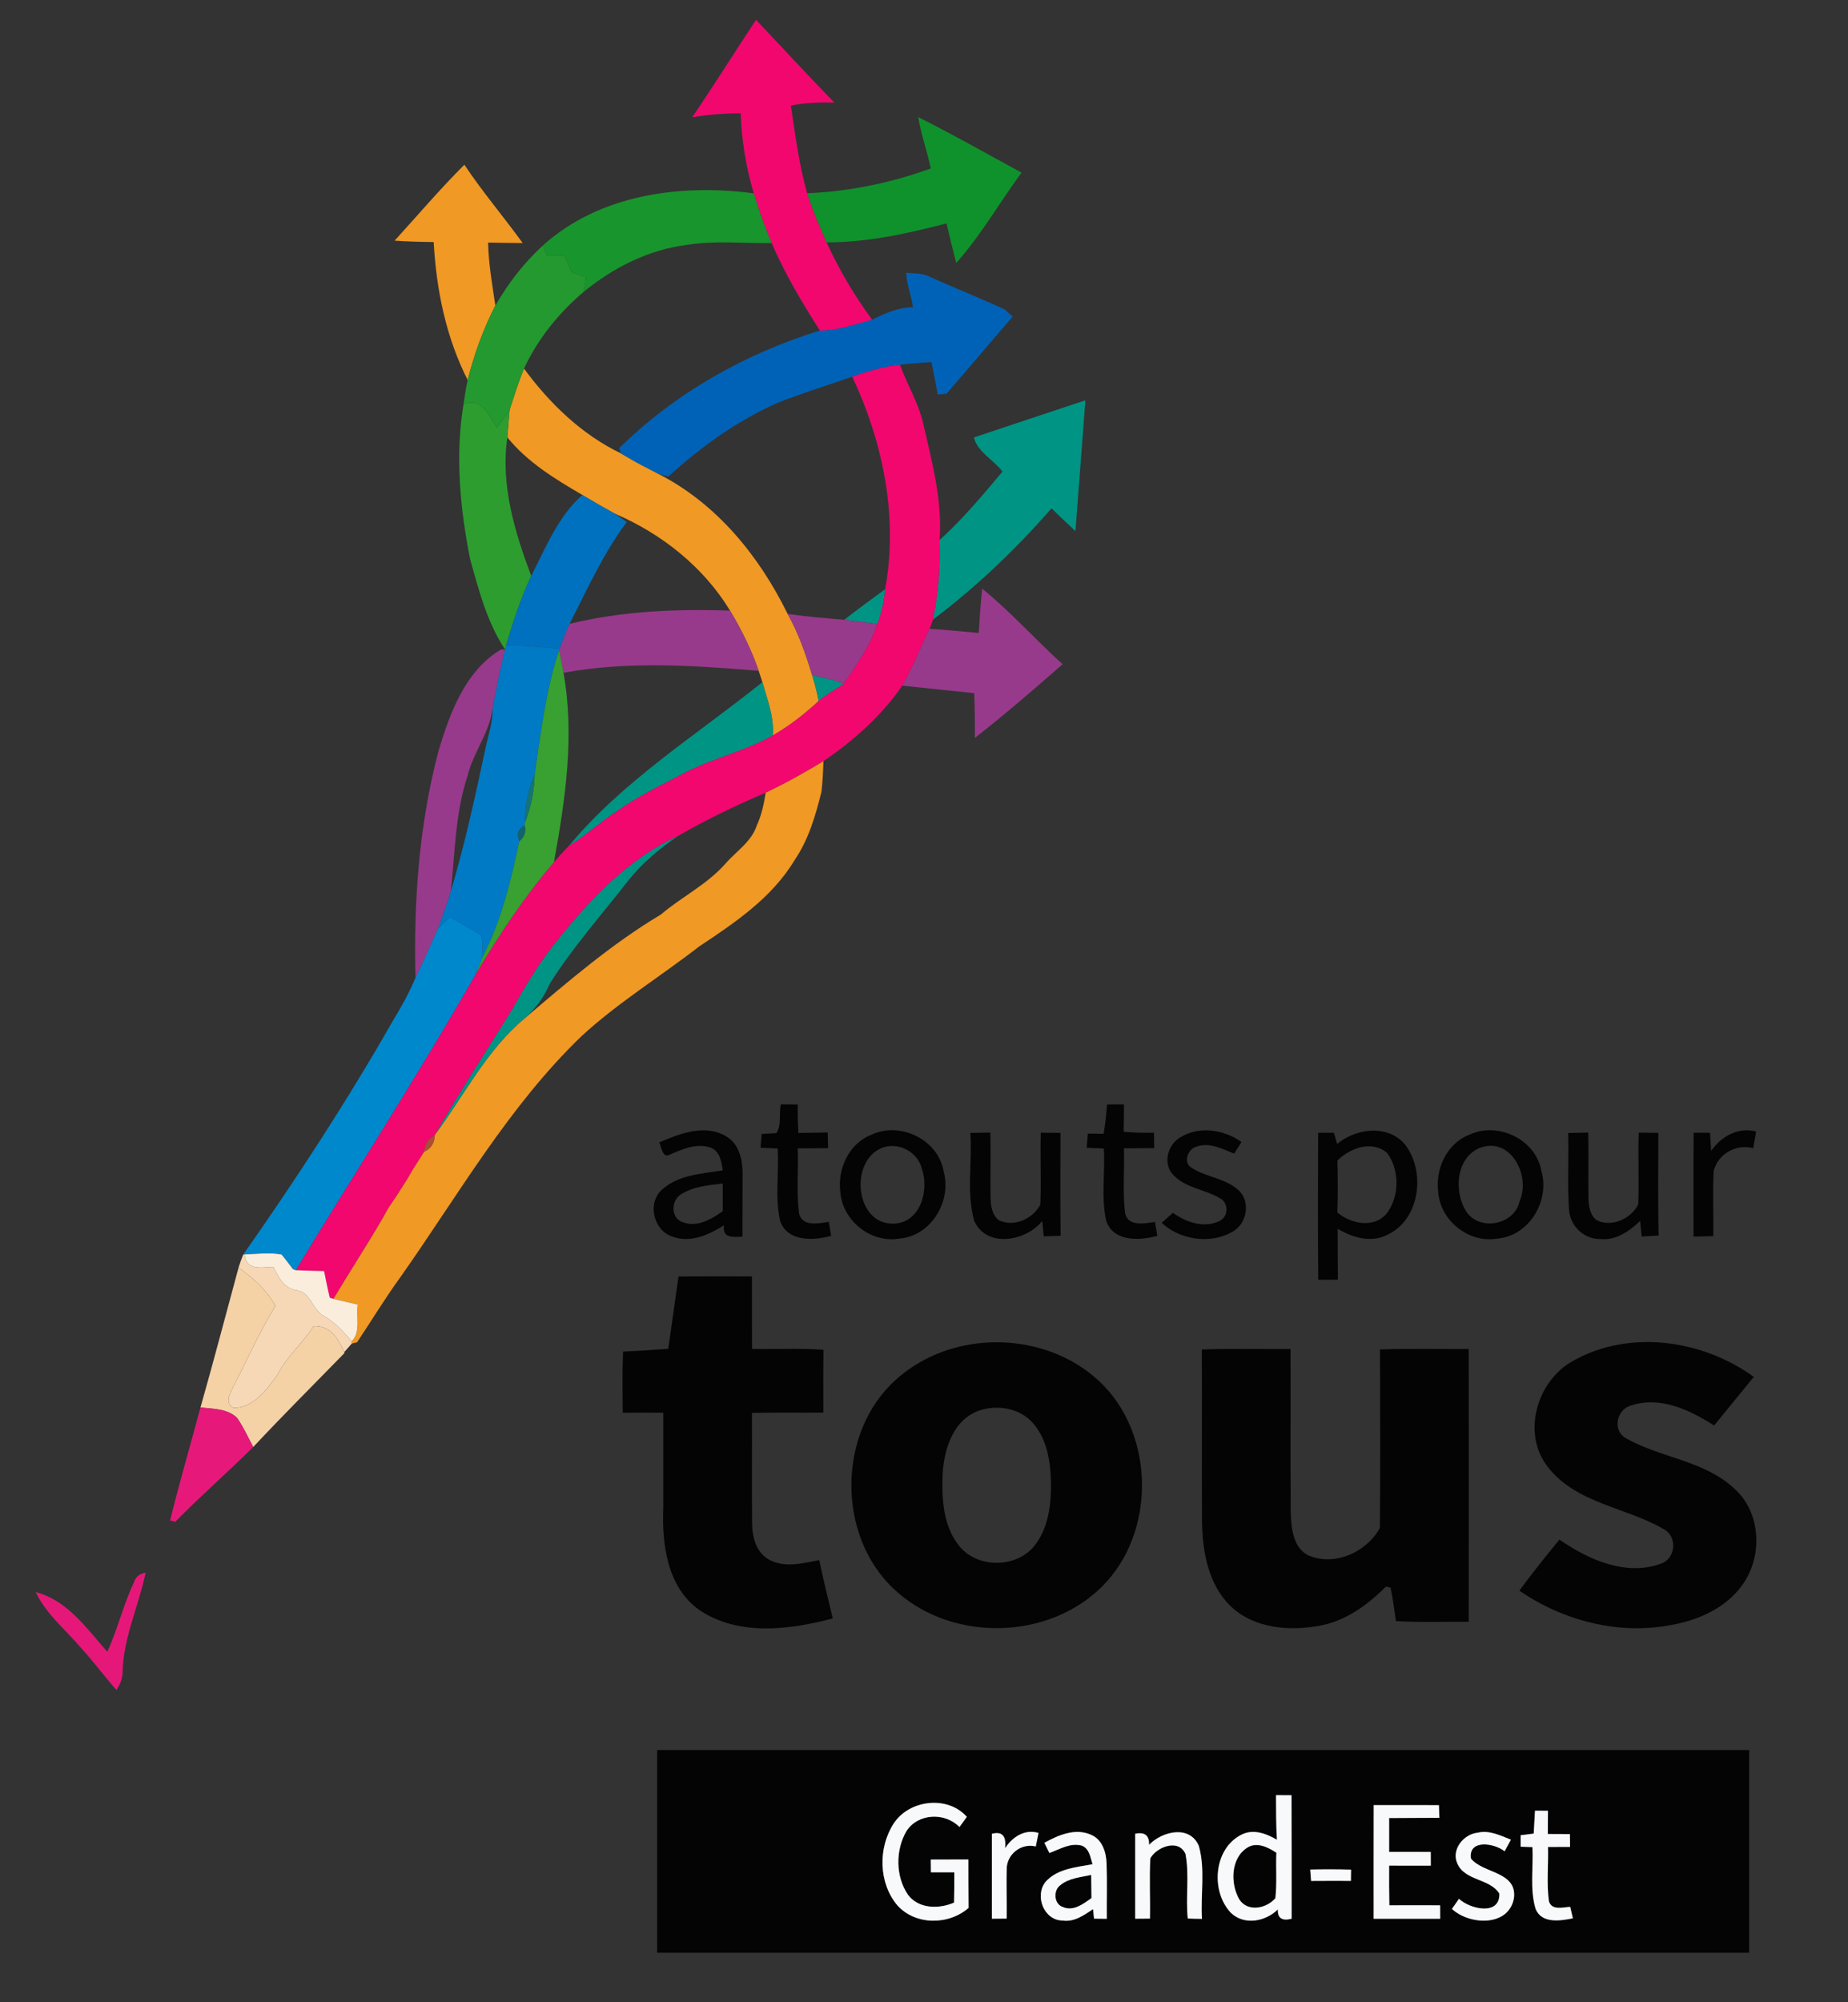 <?xml version="1.0" encoding="UTF-8" ?>
<!DOCTYPE svg PUBLIC "-//W3C//DTD SVG 1.1//EN" "http://www.w3.org/Graphics/SVG/1.1/DTD/svg11.dtd">
<svg width="374pt" height="405pt" viewBox="0 0 374 405" version="1.1" xmlns="http://www.w3.org/2000/svg">
<rect x="0" y="0" width="374" height="405" fill="#333333" stroke="none"/>
<g id="#f2076fff">
<path fill="#f2076f" opacity="1.00" d=" M 140.10 23.70 C 144.52 17.22 148.68 10.56 153.00 4.01 C 158.30 9.59 163.50 15.26 168.87 20.77 C 165.92 20.66 162.96 20.81 160.05 21.33 C 160.96 27.28 161.70 33.29 163.35 39.09 C 164.45 42.48 165.84 45.77 167.29 49.03 C 169.80 54.55 172.92 59.80 176.51 64.69 C 173.02 65.59 169.58 66.91 165.93 66.86 C 162.31 61.18 158.83 55.37 156.17 49.16 C 154.79 45.88 153.56 42.53 152.55 39.11 C 150.99 33.86 150.08 28.41 149.91 22.93 C 146.62 22.91 143.35 23.20 140.10 23.70 Z" />
<path fill="#f2076f" opacity="1.00" d=" M 172.47 76.19 C 175.60 75.07 178.80 74.11 182.13 73.77 C 183.61 77.89 186.00 81.68 186.92 86.00 C 188.66 93.62 190.75 101.35 190.15 109.24 C 190.34 114.64 189.95 120.06 188.80 125.35 C 188.62 125.98 188.39 126.60 188.12 127.20 C 186.30 131.03 184.70 134.99 182.61 138.69 C 178.39 144.81 172.76 149.81 166.65 153.97 C 162.85 156.28 158.97 158.45 154.96 160.35 C 148.86 162.96 142.87 165.83 137.12 169.16 C 127.29 173.67 119.69 181.68 113.00 189.97 C 109.46 194.29 106.54 199.07 103.82 203.94 C 98.59 212.41 93.10 220.73 88.15 229.37 L 87.96 229.67 C 86.64 230.38 85.93 231.48 85.85 232.97 L 85.63 233.31 C 85.57 233.40 85.47 233.57 85.41 233.65 C 84.97 234.34 84.10 235.71 83.66 236.40 C 83.56 236.57 83.35 236.92 83.25 237.10 L 82.77 237.92 C 82.67 238.10 82.46 238.45 82.35 238.62 C 81.91 239.33 81.01 240.74 80.56 241.44 C 80.49 241.55 80.35 241.76 80.28 241.87 C 79.89 242.44 79.12 243.58 78.74 244.15 C 78.66 244.29 78.49 244.56 78.41 244.70 L 78.07 245.30 C 77.97 245.49 77.75 245.88 77.65 246.07 C 74.40 251.70 70.82 257.14 67.49 262.73 C 67.30 262.67 66.93 262.56 66.74 262.50 C 66.31 260.71 65.96 258.91 65.59 257.11 C 63.68 257.06 61.76 257.03 59.84 256.93 C 71.96 237.01 84.62 217.42 96.19 197.19 C 100.94 189.22 106.06 181.45 112.11 174.40 C 113.09 173.25 114.11 172.15 115.16 171.07 C 118.59 168.95 121.56 166.20 124.94 164.00 C 129.17 161.02 133.85 158.79 138.42 156.39 C 144.19 153.34 150.69 152.00 156.38 148.76 C 159.76 146.81 162.85 144.42 165.69 141.76 C 167.22 140.44 169.00 139.48 170.68 138.38 C 173.32 134.55 176.10 130.69 177.54 126.21 C 178.39 123.95 178.92 121.59 179.13 119.19 C 181.83 104.63 178.72 89.45 172.47 76.19 Z" />
</g>
<g id="#0f922cff">
<path fill="#0f922c" opacity="1.00" d=" M 185.82 23.69 C 192.90 27.22 199.78 31.15 206.74 34.92 C 202.29 40.96 198.52 47.62 193.52 53.19 C 192.85 50.53 192.17 47.87 191.56 45.19 C 183.63 47.25 175.52 49.04 167.29 49.03 C 165.84 45.77 164.45 42.48 163.35 39.09 C 171.87 38.74 180.37 36.99 188.38 34.07 C 187.63 30.58 186.43 27.21 185.82 23.69 Z" />
</g>
<g id="#f09924ff">
<path fill="#f09924" opacity="1.00" d=" M 79.86 48.68 C 84.54 43.55 89.06 38.22 93.98 33.32 C 97.63 38.80 101.92 43.83 105.78 49.16 C 103.45 49.16 101.11 49.10 98.78 49.07 C 98.88 53.36 99.62 57.59 100.25 61.82 C 97.79 66.60 95.97 71.68 94.65 76.88 C 90.25 68.22 88.30 58.60 87.77 48.96 C 85.13 48.93 82.49 48.88 79.86 48.68 Z" />
<path fill="#f09924" opacity="1.00" d=" M 103.13 82.93 C 104.03 80.12 104.91 77.29 106.05 74.56 C 111.24 81.62 117.71 87.88 125.66 91.71 C 126.34 92.11 127.68 92.89 128.35 93.28 C 128.47 93.34 128.69 93.47 128.80 93.53 C 129.97 94.14 131.14 94.75 132.32 95.37 C 132.43 95.43 132.66 95.55 132.77 95.61 L 133.25 95.86 C 145.04 101.88 153.65 112.46 159.40 124.18 C 161.59 128.04 163.05 132.24 164.33 136.47 C 164.89 138.20 165.32 139.97 165.69 141.76 C 162.85 144.42 159.76 146.81 156.38 148.76 C 156.69 145.03 155.27 141.51 154.29 137.99 C 154.05 137.22 153.80 136.45 153.54 135.69 C 152.08 131.43 150.05 127.38 147.75 123.52 C 142.37 114.67 133.89 107.95 124.43 103.90 L 123.83 103.57 C 123.68 103.48 123.39 103.32 123.24 103.24 C 121.73 102.40 120.23 101.55 118.76 100.66 C 118.65 100.60 118.43 100.46 118.32 100.40 L 117.86 100.12 C 112.34 96.90 106.75 93.51 102.68 88.47 C 102.84 86.62 102.95 84.78 103.13 82.93 Z" />
<path fill="#f09924" opacity="1.00" d=" M 154.96 160.35 C 158.97 158.45 162.85 156.28 166.65 153.97 C 166.58 156.03 166.49 158.09 166.25 160.14 C 165.06 164.96 163.65 169.83 160.80 174.00 C 156.23 181.62 148.70 186.67 141.46 191.48 C 133.57 197.60 124.99 202.85 117.62 209.66 C 102.97 223.78 92.82 241.61 81.19 258.12 C 78.03 262.46 75.24 267.06 72.26 271.53 C 72.00 271.59 71.46 271.72 71.19 271.78 L 71.18 271.33 C 73.06 269.46 72.03 266.30 72.41 263.88 C 70.77 263.51 69.12 263.14 67.49 262.73 C 70.82 257.14 74.40 251.70 77.65 246.07 C 77.75 245.88 77.97 245.49 78.07 245.30 L 78.41 244.70 C 78.49 244.56 78.66 244.29 78.74 244.15 C 79.12 243.58 79.89 242.44 80.28 241.87 C 80.35 241.76 80.49 241.55 80.56 241.44 C 81.01 240.74 81.91 239.33 82.35 238.62 C 82.46 238.45 82.67 238.10 82.77 237.92 L 83.25 237.10 C 83.35 236.92 83.56 236.57 83.66 236.40 C 84.10 235.71 84.97 234.34 85.41 233.65 C 85.47 233.57 85.57 233.40 85.63 233.31 L 85.85 232.97 C 87.24 232.32 87.95 231.22 87.96 229.67 L 88.15 229.37 C 93.99 221.46 98.51 212.35 106.19 205.98 C 115.00 198.51 123.80 190.93 133.75 184.99 C 138.00 181.38 143.15 178.89 146.85 174.66 C 149.03 172.17 152.07 170.28 153.15 167.00 C 154.12 164.90 154.60 162.62 154.96 160.35 Z" />
</g>
<g id="#19952dff">
<path fill="#19952d" opacity="1.00" d=" M 109.89 49.64 C 121.37 39.31 137.74 37.15 152.55 39.11 C 153.56 42.53 154.79 45.88 156.17 49.16 C 150.44 49.26 144.67 48.61 138.98 49.54 C 131.26 50.50 124.08 54.15 118.12 59.04 C 118.28 58.05 118.45 57.07 118.62 56.09 C 117.67 55.76 116.72 55.43 115.77 55.10 C 115.24 53.95 114.70 52.80 114.17 51.66 C 113.01 51.66 111.86 51.65 110.70 51.65 C 110.43 50.98 110.16 50.31 109.89 49.64 Z" />
</g>
<g id="#23992fff">
<path fill="#23992f" opacity="1.00" d=" M 100.25 61.82 C 102.83 57.31 106.04 53.15 109.89 49.64 C 110.16 50.31 110.43 50.98 110.70 51.65 C 111.86 51.65 113.01 51.66 114.17 51.66 C 114.70 52.80 115.24 53.95 115.77 55.10 C 116.72 55.43 117.67 55.76 118.62 56.09 C 118.45 57.07 118.28 58.05 118.12 59.04 C 113.09 63.30 108.83 68.56 106.05 74.56 C 104.91 77.29 104.03 80.12 103.13 82.93 C 102.30 84.14 101.43 85.31 100.56 86.49 C 99.04 84.11 97.33 80.17 93.80 81.83 C 94.06 80.18 94.26 78.51 94.65 76.88 C 95.97 71.68 97.79 66.60 100.25 61.82 Z" />
</g>
<g id="#0062b7ff">
<path fill="#0062b7" opacity="1.00" d=" M 183.39 55.19 C 184.96 55.33 186.63 55.21 188.07 55.95 C 193.15 58.25 198.35 60.27 203.39 62.63 C 203.78 62.99 204.55 63.70 204.94 64.06 C 200.43 69.22 196.05 74.51 191.53 79.65 C 191.09 79.69 190.23 79.78 189.79 79.82 C 189.39 77.62 188.94 75.43 188.52 73.23 C 186.39 73.40 184.25 73.54 182.13 73.77 C 178.80 74.11 175.60 75.07 172.47 76.19 C 167.50 77.94 162.46 79.49 157.56 81.41 C 149.29 85.03 141.88 90.35 135.23 96.42 L 133.25 95.86 L 132.77 95.61 C 132.66 95.55 132.43 95.43 132.32 95.37 C 131.14 94.75 129.97 94.14 128.80 93.53 C 128.69 93.47 128.47 93.34 128.35 93.28 C 127.68 92.89 126.34 92.11 125.66 91.71 L 125.32 90.65 C 136.63 79.51 150.80 71.55 165.93 66.86 C 169.58 66.91 173.02 65.59 176.51 64.69 C 179.09 63.34 181.79 62.21 184.76 62.13 C 184.48 59.77 183.48 57.57 183.39 55.19 Z" />
</g>
<g id="#2d9d30ff">
<path fill="#2d9d30" opacity="1.00" d=" M 93.80 81.83 C 97.33 80.17 99.04 84.11 100.56 86.49 C 101.43 85.31 102.30 84.14 103.13 82.93 C 102.95 84.78 102.84 86.62 102.68 88.47 C 101.27 98.09 104.17 107.59 107.51 116.50 C 105.39 121.01 103.84 125.76 102.44 130.53 C 102.38 130.74 102.26 131.16 102.21 131.37 C 98.56 125.86 96.91 119.41 95.15 113.14 C 93.12 102.87 92.09 92.22 93.80 81.83 Z" />
</g>
<g id="#009484ff">
<path fill="#009484" opacity="1.00" d=" M 197.10 88.48 C 204.62 85.98 212.13 83.46 219.66 80.98 C 218.98 89.80 218.33 98.62 217.65 107.43 C 216.02 105.92 214.40 104.39 212.81 102.83 C 205.59 111.12 197.59 118.72 188.80 125.35 C 189.95 120.06 190.34 114.64 190.15 109.24 C 194.83 105.03 198.85 100.19 202.89 95.39 C 201.10 93.03 197.78 91.39 197.10 88.48 Z" />
<path fill="#009484" opacity="1.00" d=" M 170.87 125.37 C 173.58 123.24 176.35 121.22 179.13 119.19 C 178.92 121.59 178.39 123.95 177.54 126.21 C 175.32 125.94 173.09 125.65 170.87 125.37 Z" />
<path fill="#009484" opacity="1.00" d=" M 115.16 171.07 C 126.19 157.85 140.98 148.67 154.29 137.99 C 155.27 141.51 156.69 145.03 156.38 148.76 C 150.69 152.00 144.19 153.34 138.42 156.39 C 133.85 158.79 129.17 161.02 124.94 164.00 C 121.56 166.20 118.59 168.95 115.16 171.07 Z" />
<path fill="#009484" opacity="1.00" d=" M 113.00 189.97 C 119.69 181.68 127.29 173.67 137.12 169.16 C 133.44 171.71 129.96 174.57 127.16 178.11 C 121.78 185.04 115.89 191.62 111.22 199.06 C 110.11 201.74 108.34 204.05 106.19 205.98 C 98.51 212.35 93.99 221.46 88.15 229.37 C 93.10 220.73 98.59 212.41 103.82 203.94 C 106.54 199.07 109.46 194.29 113.00 189.97 Z" />
</g>
<g id="#986f30c6">
<path fill="#986f30" opacity="0.78" d=" M 128.35 93.28 C 128.47 93.34 128.69 93.47 128.80 93.53 C 128.69 93.47 128.47 93.34 128.35 93.28 Z" />
</g>
<g id="#816b40c7">
<path fill="#816b40" opacity="0.78" d=" M 132.32 95.37 C 132.43 95.43 132.66 95.55 132.77 95.61 C 132.66 95.55 132.43 95.43 132.32 95.37 Z" />
</g>
<g id="#0071bfff">
<path fill="#0071bf" opacity="1.00" d=" M 117.86 100.12 L 118.32 100.40 C 118.43 100.46 118.65 100.60 118.76 100.66 C 120.23 101.55 121.73 102.40 123.24 103.24 C 123.39 103.32 123.68 103.48 123.83 103.57 L 124.43 103.90 C 125.04 104.32 126.25 105.17 126.85 105.59 C 122.11 111.91 118.86 119.19 115.27 126.19 C 114.54 127.83 113.88 129.51 113.26 131.21 C 109.66 130.91 106.06 130.53 102.44 130.53 C 103.84 125.76 105.39 121.01 107.51 116.50 C 110.44 110.79 112.97 104.42 117.86 100.12 Z" />
</g>
<g id="#79663cba">
<path fill="#79663c" opacity="0.73" d=" M 118.32 100.40 C 118.43 100.46 118.65 100.60 118.76 100.66 C 118.65 100.60 118.43 100.46 118.32 100.40 Z" />
</g>
<g id="#395760b3">
<path fill="#395760" opacity="0.70" d=" M 123.24 103.24 C 123.39 103.32 123.68 103.48 123.83 103.57 C 123.68 103.48 123.39 103.32 123.24 103.24 Z" />
</g>
<g id="#983a8bff">
<path fill="#983a8b" opacity="1.00" d=" M 198.77 119.07 C 204.56 123.76 209.52 129.37 215.05 134.36 C 209.24 139.44 203.39 144.51 197.30 149.26 C 197.31 146.25 197.29 143.23 197.16 140.22 C 192.31 139.70 187.46 139.22 182.61 138.69 C 184.70 134.99 186.30 131.03 188.12 127.20 C 191.45 127.39 194.76 127.75 198.08 128.04 C 198.27 125.05 198.45 122.06 198.77 119.07 Z" />
<path fill="#983a8b" opacity="1.00" d=" M 115.27 126.19 C 125.88 123.61 136.88 123.14 147.75 123.52 C 150.05 127.38 152.08 131.43 153.54 135.69 C 140.41 134.61 127.08 133.69 114.04 136.09 C 113.77 134.57 113.47 133.06 113.14 131.56 L 113.26 131.21 C 113.88 129.51 114.54 127.83 115.27 126.19 Z" />
<path fill="#983a8b" opacity="1.00" d=" M 159.40 124.18 C 163.20 124.74 167.04 125.05 170.87 125.37 C 173.09 125.65 175.32 125.94 177.54 126.21 C 176.10 130.69 173.32 134.55 170.68 138.38 C 168.72 137.27 166.40 137.29 164.33 136.47 C 163.05 132.24 161.59 128.04 159.40 124.18 Z" />
<path fill="#983a8b" opacity="1.00" d=" M 88.77 151.82 C 91.08 144.17 94.17 135.69 101.39 131.38 L 102.21 131.37 C 101.23 135.30 100.47 139.29 99.69 143.27 C 99.11 148.18 95.81 152.11 94.65 156.85 C 92.14 164.41 92.07 172.42 91.25 180.26 C 90.48 182.79 89.60 185.28 88.67 187.75 C 87.19 191.13 85.70 194.51 84.08 197.82 C 83.69 182.40 84.81 166.77 88.77 151.82 Z" />
</g>
<g id="#007ac5ff">
<path fill="#007ac5" opacity="1.00" d=" M 102.44 130.53 C 106.06 130.53 109.66 130.91 113.26 131.21 L 113.14 131.56 C 110.44 139.71 109.44 148.29 108.20 156.76 C 106.79 159.77 106.26 163.06 106.25 166.37 L 106.17 166.97 C 104.84 167.65 104.49 168.71 105.11 170.15 C 103.37 178.18 101.49 186.23 97.66 193.58 C 97.64 192.14 97.68 190.69 97.40 189.27 C 95.41 187.87 93.18 186.85 91.13 185.53 C 90.30 186.26 89.47 186.99 88.67 187.75 C 89.60 185.28 90.48 182.79 91.25 180.26 C 94.03 170.91 96.12 161.37 98.15 151.84 C 98.70 148.99 99.78 146.21 99.69 143.27 C 100.47 139.29 101.23 135.30 102.21 131.37 C 102.26 131.16 102.38 130.74 102.44 130.53 Z" />
</g>
<g id="#38a132ff">
<path fill="#38a132" opacity="1.00" d=" M 108.20 156.76 C 109.44 148.29 110.44 139.71 113.14 131.56 C 113.47 133.06 113.77 134.57 114.04 136.09 C 116.34 148.85 114.39 161.80 112.11 174.40 C 106.06 181.45 100.94 189.22 96.19 197.19 C 96.70 195.99 97.19 194.79 97.66 193.58 C 101.49 186.23 103.37 178.18 105.11 170.15 C 106.15 169.31 106.51 168.25 106.17 166.97 L 106.25 166.37 C 107.45 163.30 108.11 160.06 108.20 156.76 Z" />
</g>
<g id="#019484ff">
<path fill="#019484" opacity="1.00" d=" M 164.33 136.47 C 166.40 137.29 168.72 137.27 170.68 138.38 C 169.00 139.48 167.22 140.44 165.69 141.76 C 165.32 139.97 164.89 138.20 164.33 136.47 Z" />
</g>
<g id="#127c7ce6">
<path fill="#127c7c" opacity="0.90" d=" M 106.25 166.37 C 106.26 163.06 106.79 159.77 108.20 156.76 C 108.11 160.06 107.45 163.30 106.25 166.37 Z" />
</g>
<g id="#0c6e7bd1">
<path fill="#0c6e7b" opacity="0.82" d=" M 105.11 170.15 C 104.49 168.71 104.84 167.65 106.17 166.97 C 106.51 168.25 106.15 169.31 105.11 170.15 Z" />
</g>
<g id="#0088cdff">
<path fill="#0088cd" opacity="1.00" d=" M 91.13 185.53 C 93.18 186.85 95.41 187.87 97.40 189.27 C 97.68 190.69 97.64 192.14 97.66 193.58 C 97.19 194.79 96.70 195.99 96.19 197.19 C 84.62 217.42 71.96 237.01 59.84 256.93 L 59.28 256.73 C 58.51 255.73 57.79 254.70 56.96 253.76 C 54.50 253.32 51.98 253.66 49.50 253.75 L 49.22 253.78 C 59.99 238.46 70.24 222.73 79.53 206.46 C 81.23 203.68 82.81 200.82 84.08 197.82 C 85.70 194.51 87.19 191.13 88.67 187.75 C 89.47 186.99 90.30 186.26 91.13 185.53 Z" />
</g>
<g id="#040404ff">
<path fill="#040404" opacity="1.00" d=" M 158.03 223.39 C 158.89 223.40 160.59 223.42 161.45 223.43 C 161.43 225.34 161.46 227.26 161.59 229.18 C 163.56 229.14 165.54 229.11 167.51 229.08 C 167.53 229.87 167.58 231.46 167.60 232.25 C 165.55 232.26 163.50 232.27 161.45 232.29 C 161.62 236.68 161.15 241.11 161.71 245.48 C 162.40 248.21 165.67 247.46 167.72 247.16 C 167.85 247.87 168.10 249.28 168.22 249.98 C 164.67 250.99 159.33 251.23 157.88 246.96 C 156.80 242.18 157.70 237.18 157.38 232.32 C 156.22 232.27 155.06 232.22 153.91 232.17 C 153.97 231.47 154.10 230.08 154.16 229.38 C 154.90 229.34 156.38 229.26 157.12 229.21 C 158.22 227.60 157.61 225.26 158.03 223.39 Z" />
<path fill="#040404" opacity="1.00" d=" M 224.04 223.42 C 224.90 223.42 226.61 223.41 227.47 223.40 C 227.46 225.25 227.45 227.09 227.41 228.94 C 229.45 229.13 231.50 229.18 233.55 229.12 C 233.56 229.90 233.58 231.47 233.59 232.25 C 231.54 232.26 229.50 232.27 227.46 232.28 C 227.61 236.68 227.15 241.11 227.71 245.48 C 228.41 248.21 231.68 247.45 233.73 247.17 C 233.85 247.88 234.09 249.28 234.22 249.99 C 230.67 250.98 225.35 251.23 223.88 246.98 C 222.81 242.20 223.69 237.20 223.39 232.33 C 222.23 232.28 221.07 232.22 219.92 232.17 C 219.98 231.46 220.11 230.03 220.17 229.31 C 220.97 229.31 222.57 229.32 223.36 229.33 C 223.69 227.37 223.89 225.39 224.04 223.42 Z" />
<path fill="#040404" opacity="1.00" d=" M 133.42 231.09 C 137.58 229.29 142.73 227.30 146.99 229.88 C 149.79 231.53 150.38 235.05 150.28 238.03 C 150.27 242.07 150.27 246.11 150.25 250.15 C 148.35 250.24 146.16 250.52 146.51 247.86 C 143.47 249.77 139.78 251.48 136.16 250.17 C 132.35 249.02 130.95 243.59 133.82 240.79 C 137.12 237.63 142.02 237.44 146.28 236.74 C 146.02 234.99 145.72 232.92 143.86 232.16 C 141.00 231.15 138.12 232.44 135.53 233.57 C 134.03 234.37 133.89 231.95 133.42 231.09 M 137.66 241.69 C 135.82 242.97 135.75 246.36 138.07 247.19 C 140.98 248.37 143.96 246.67 146.27 244.99 C 146.26 243.13 146.26 241.27 146.27 239.41 C 143.32 239.73 140.20 240.02 137.66 241.69 Z" />
<path fill="#040404" opacity="1.00" d=" M 176.35 229.54 C 182.17 226.80 189.88 230.50 190.97 236.94 C 192.68 243.03 188.37 250.12 181.87 250.56 C 176.17 251.47 170.49 246.87 170.07 241.15 C 169.44 236.48 171.81 231.29 176.35 229.54 M 178.18 232.33 C 171.87 235.28 173.17 247.83 180.95 247.52 C 186.36 247.28 188.08 240.67 186.55 236.35 C 185.68 232.84 181.46 230.78 178.18 232.33 Z" />
<path fill="#040404" opacity="1.00" d=" M 196.38 229.17 C 197.72 229.14 199.07 229.12 200.42 229.10 C 200.54 233.43 200.41 237.77 200.47 242.10 C 200.48 243.76 200.72 245.72 202.12 246.82 C 205.20 248.32 209.05 246.55 210.55 243.65 C 210.72 238.81 210.51 233.96 210.63 229.12 C 211.96 229.13 213.29 229.14 214.62 229.16 C 214.60 236.10 214.56 243.03 214.65 249.97 C 213.51 250.02 212.37 250.05 211.24 250.09 C 211.16 249.31 211.01 247.75 210.93 246.97 C 207.65 251.09 199.69 252.55 197.17 246.97 C 195.54 241.21 196.81 235.08 196.38 229.17 Z" />
<path fill="#040404" opacity="1.00" d=" M 238.98 230.00 C 242.77 227.73 247.76 228.50 251.25 231.01 C 250.88 231.60 250.14 232.77 249.77 233.36 C 247.33 232.39 244.70 230.94 242.03 231.99 C 240.42 232.47 239.45 235.01 240.96 236.10 C 244.04 238.20 248.22 238.28 250.92 241.01 C 253.16 243.49 252.21 247.77 249.27 249.25 C 244.84 251.72 238.77 250.79 235.10 247.35 C 235.86 246.68 236.62 246.01 237.38 245.34 C 240.06 247.26 243.74 248.53 246.88 246.95 C 248.47 246.12 248.64 243.87 247.37 242.68 C 244.08 240.45 239.39 240.44 236.91 237.01 C 235.45 234.60 236.59 231.32 238.98 230.00 Z" />
<path fill="#040404" opacity="1.00" d=" M 266.77 229.14 C 267.56 229.14 269.14 229.13 269.94 229.13 C 270.11 229.70 270.45 230.83 270.62 231.40 C 274.45 228.19 280.92 227.40 284.38 231.55 C 288.56 237.02 287.40 246.66 280.81 249.76 C 277.51 251.48 273.71 250.36 270.72 248.55 C 270.74 251.99 270.72 255.42 270.76 258.86 C 269.43 258.86 268.11 258.87 266.79 258.88 C 266.68 248.96 266.73 239.05 266.77 229.14 M 270.67 234.75 C 270.76 238.25 270.78 241.75 270.65 245.26 C 273.35 247.54 277.92 248.51 280.54 245.59 C 283.26 242.18 283.31 236.73 280.73 233.22 C 277.66 230.58 273.24 232.21 270.67 234.75 Z" />
<path fill="#040404" opacity="1.00" d=" M 297.41 229.51 C 303.20 226.84 310.82 230.49 311.95 236.86 C 313.71 242.97 309.41 250.10 302.89 250.56 C 297.18 251.48 291.49 246.87 291.07 241.14 C 290.43 236.45 292.84 231.25 297.41 229.51 M 299.28 232.28 C 294.57 234.45 294.23 241.23 296.80 245.17 C 299.57 249.13 306.53 247.74 307.54 242.98 C 309.87 237.76 305.62 229.66 299.28 232.28 Z" />
<path fill="#040404" opacity="1.00" d=" M 317.36 229.19 C 318.71 229.15 320.07 229.12 321.42 229.09 C 321.53 233.42 321.41 237.75 321.47 242.09 C 321.49 243.75 321.70 245.73 323.13 246.82 C 326.20 248.33 330.13 246.53 331.55 243.60 C 331.73 238.78 331.48 233.94 331.65 229.11 C 332.97 229.12 334.29 229.14 335.62 229.16 C 335.62 236.08 335.51 243.00 335.68 249.92 C 334.53 250.01 333.38 250.07 332.24 250.12 C 332.17 249.33 332.01 247.76 331.94 246.98 C 329.77 249.01 327.07 250.97 323.91 250.63 C 320.56 250.73 317.69 247.94 317.54 244.61 C 317.18 239.48 317.53 234.33 317.36 229.19 Z" />
<path fill="#040404" opacity="1.00" d=" M 342.77 229.13 C 343.60 229.13 345.25 229.13 346.08 229.13 C 346.16 230.35 346.23 231.58 346.30 232.80 C 348.36 229.88 351.74 227.92 355.40 228.89 C 355.26 229.73 354.97 231.42 354.82 232.26 C 351.34 231.34 347.66 233.41 346.80 236.92 C 346.61 241.29 346.79 245.67 346.74 250.05 C 345.40 250.08 344.07 250.11 342.74 250.14 C 342.74 243.14 342.70 236.14 342.77 229.13 Z" />
<path fill="#040404" opacity="1.00" d=" M 137.32 258.20 C 142.27 258.16 147.23 258.19 152.18 258.19 C 152.20 263.08 152.18 267.97 152.19 272.86 C 157.01 272.96 161.85 272.69 166.67 273.04 C 166.59 277.27 166.64 281.50 166.63 285.74 C 161.81 285.78 157.00 285.70 152.18 285.80 C 152.22 293.22 152.14 300.65 152.21 308.08 C 152.21 310.80 152.97 313.94 155.50 315.40 C 158.67 317.26 162.43 316.21 165.80 315.59 C 166.61 319.54 167.62 323.45 168.53 327.38 C 159.76 329.71 149.37 331.01 141.45 325.62 C 135.02 320.98 133.93 312.35 134.24 304.99 C 134.25 298.58 134.25 292.17 134.24 285.76 C 131.50 285.74 128.77 285.75 126.03 285.77 C 126.00 281.65 125.92 277.53 126.10 273.41 C 129.15 273.26 132.19 273.06 135.24 272.84 C 135.95 267.96 136.63 263.08 137.32 258.20 Z" />
<path fill="#040404" opacity="1.00" d=" M 193.43 272.59 C 203.46 269.92 214.94 272.26 222.56 279.49 C 233.82 290.11 233.98 310.14 222.97 320.99 C 212.18 331.67 193.24 332.14 181.80 322.23 C 169.72 311.98 169.16 291.40 180.16 280.18 C 183.79 276.51 188.45 273.91 193.43 272.59 M 198.16 285.33 C 192.63 287.27 190.85 293.76 190.74 299.04 C 190.61 303.79 191.05 309.03 194.21 312.83 C 197.97 317.35 205.95 317.21 209.50 312.50 C 212.20 308.95 212.74 304.29 212.70 299.96 C 212.63 295.74 211.93 291.20 209.09 287.91 C 206.45 284.84 201.88 284.07 198.16 285.33 Z" />
<path fill="#040404" opacity="1.00" d=" M 318.38 275.27 C 329.75 268.85 344.59 271.00 354.93 278.52 C 352.25 281.79 349.59 285.09 346.90 288.36 C 342.01 285.21 335.97 282.34 330.09 284.31 C 327.14 285.07 326.25 289.46 329.12 290.96 C 336.10 294.93 344.88 295.41 350.95 301.08 C 356.44 305.89 356.79 314.84 352.62 320.60 C 349.28 325.30 343.65 327.77 338.11 328.72 C 327.49 330.76 316.34 327.82 307.50 321.77 C 310.06 318.21 312.83 314.82 315.60 311.43 C 321.46 315.49 329.09 318.92 336.21 316.28 C 339.23 315.19 339.51 310.65 336.58 309.25 C 328.97 304.84 318.95 304.12 313.24 296.72 C 307.90 289.93 311.05 279.26 318.38 275.27 Z" />
<path fill="#040404" opacity="1.00" d=" M 243.23 272.98 C 249.21 272.76 255.19 272.92 261.18 272.88 C 261.22 283.95 261.14 295.01 261.22 306.07 C 261.35 309.08 261.66 312.81 264.53 314.51 C 269.92 317.00 276.48 314.07 279.26 309.09 C 279.38 297.06 279.29 285.01 279.29 272.97 C 285.27 272.76 291.26 272.91 297.24 272.88 C 297.26 291.27 297.26 309.66 297.24 328.06 C 292.33 328.01 287.41 328.22 282.51 327.91 C 282.17 325.65 281.91 323.37 281.42 321.14 C 281.19 321.09 280.71 320.99 280.48 320.94 C 276.79 324.64 272.37 327.88 267.13 328.84 C 260.99 329.99 253.84 329.44 249.10 324.94 C 244.59 320.61 243.39 314.05 243.27 308.06 C 243.19 296.37 243.29 284.67 243.23 272.98 Z" />
<path fill="#040404" opacity="1.00" d=" M 133.00 354.00 C 206.67 354.00 280.33 354.00 354.00 354.00 C 354.00 367.67 354.00 381.33 354.00 395.00 C 280.33 395.00 206.67 395.00 133.00 395.00 C 133.00 381.33 133.00 367.67 133.00 354.00 M 258.24 363.13 C 258.25 366.14 258.24 369.15 258.42 372.15 C 256.24 370.87 253.59 369.88 251.17 371.16 C 245.59 374.02 244.98 382.64 249.14 386.96 C 251.84 389.52 256.12 388.69 258.61 386.25 C 258.53 388.00 259.46 388.62 261.40 388.13 C 261.39 379.80 261.42 371.47 261.38 363.14 C 260.60 363.13 259.03 363.13 258.24 363.13 M 180.86 368.87 C 177.68 373.77 177.78 380.89 181.61 385.42 C 185.26 389.49 192.01 389.45 196.03 385.93 C 195.98 382.66 196.01 379.39 195.99 376.13 C 193.45 376.13 190.91 376.13 188.37 376.15 C 188.37 376.80 188.39 378.10 188.40 378.74 C 189.97 378.73 191.55 378.73 193.13 378.74 C 193.14 380.77 193.13 382.81 193.08 384.86 C 190.03 386.19 185.92 386.16 183.76 383.28 C 181.23 379.56 181.20 374.27 183.45 370.40 C 185.78 366.78 191.24 366.55 194.18 369.58 C 194.55 369.06 195.30 368.03 195.67 367.51 C 191.78 363.12 184.00 364.04 180.86 368.87 M 278.01 365.13 C 277.99 372.80 278.00 380.46 278.00 388.13 C 282.49 388.14 286.98 388.13 291.47 388.13 C 291.46 387.45 291.46 386.09 291.46 385.41 C 288.03 385.39 284.60 385.39 281.18 385.41 C 281.12 382.73 281.12 380.06 281.14 377.38 C 283.95 377.40 286.75 377.40 289.57 377.39 C 289.56 376.69 289.56 375.30 289.56 374.61 C 286.75 374.59 283.94 374.59 281.14 374.61 C 281.13 372.33 281.13 370.04 281.14 367.76 C 284.53 367.72 287.92 367.75 291.31 367.71 C 291.27 366.85 291.24 365.99 291.21 365.14 C 286.81 365.13 282.41 365.14 278.01 365.13 M 310.65 366.27 C 310.56 367.81 310.47 369.35 310.39 370.90 C 309.73 370.98 308.41 371.15 307.75 371.23 C 307.75 371.81 307.75 372.98 307.75 373.56 C 308.35 373.58 309.55 373.62 310.14 373.64 C 310.34 377.77 309.58 382.08 310.76 386.09 C 311.95 389.16 315.76 388.56 318.32 388.04 C 318.18 387.46 317.92 386.30 317.78 385.72 C 316.31 385.78 314.10 386.52 313.48 384.62 C 312.97 380.99 313.39 377.27 313.29 373.61 C 314.77 373.60 316.26 373.60 317.75 373.60 C 317.75 372.95 317.73 371.65 317.72 371.00 C 316.23 370.99 314.74 370.99 313.25 370.98 C 313.26 369.41 313.27 367.84 313.28 366.28 C 312.62 366.28 311.31 366.27 310.65 366.27 M 200.74 370.94 C 200.73 376.66 200.73 382.39 200.74 388.12 C 201.49 388.12 202.98 388.11 203.73 388.10 C 203.80 384.58 203.62 381.05 203.77 377.53 C 204.12 374.76 206.88 372.82 209.62 373.51 C 209.76 372.82 210.04 371.45 210.18 370.77 C 207.39 369.93 204.89 371.58 203.41 373.85 C 203.63 371.79 203.14 370.31 200.74 370.94 M 211.36 372.76 C 211.61 373.27 212.12 374.31 212.37 374.83 C 214.51 374.07 216.61 372.69 218.98 373.35 C 220.50 374.00 220.66 375.71 221.10 377.10 C 217.79 377.72 213.96 377.99 211.58 380.68 C 209.34 383.52 211.28 388.48 215.06 388.49 C 217.40 388.84 219.37 387.41 221.21 386.19 C 221.26 386.67 221.36 387.63 221.41 388.11 C 222.05 388.12 223.35 388.13 224.00 388.14 C 223.96 384.39 224.09 380.65 223.95 376.90 C 223.88 374.68 223.07 372.09 220.84 371.16 C 217.66 369.70 214.20 371.20 211.36 372.76 M 229.74 370.93 C 229.73 376.66 229.73 382.39 229.74 388.12 C 230.49 388.12 231.98 388.11 232.73 388.10 C 232.82 384.03 232.58 379.96 232.81 375.89 C 234.12 373.56 238.58 371.88 239.92 375.04 C 240.74 379.33 239.92 383.74 240.38 388.08 C 241.34 388.12 242.30 388.15 243.26 388.15 C 242.95 383.24 243.98 378.12 242.61 373.36 C 240.74 369.09 235.20 370.43 232.55 373.17 C 232.61 371.27 231.67 370.53 229.74 370.93 M 294.92 376.92 C 296.44 380.50 301.50 379.94 303.44 383.04 C 303.60 387.59 297.48 386.19 295.27 384.09 C 294.91 384.60 294.20 385.63 293.84 386.14 C 297.40 389.46 305.41 389.80 306.40 383.91 C 307.02 378.52 300.09 378.99 297.69 375.94 C 297.14 371.97 302.50 372.83 304.50 374.49 C 304.82 373.90 305.47 372.72 305.79 372.13 C 303.65 371.30 301.42 370.15 299.06 370.72 C 296.23 370.99 293.67 374.12 294.92 376.92 M 265.16 378.17 C 265.21 378.75 265.30 379.90 265.34 380.48 C 268.02 380.46 270.71 380.46 273.40 380.47 C 273.40 379.90 273.42 378.76 273.43 378.19 C 270.67 378.11 267.92 378.11 265.16 378.17 Z" />
<path fill="#040404" opacity="1.00" d=" M 252.44 373.74 C 254.37 372.52 256.63 373.67 258.31 374.77 C 258.18 377.83 258.45 380.91 258.11 383.97 C 256.30 386.08 252.50 386.84 250.81 384.21 C 248.97 381.02 249.05 375.87 252.44 373.74 Z" />
<path fill="#040404" opacity="1.00" d=" M 214.57 381.36 C 216.31 379.89 218.70 379.75 220.83 379.26 C 220.85 380.81 220.87 382.37 220.89 383.94 C 219.24 385.13 217.22 386.70 215.08 385.74 C 213.31 385.18 213.12 382.40 214.57 381.36 Z" />
</g>
<g id="#c35732d2">
<path fill="#c35732" opacity="0.82" d=" M 85.85 232.97 C 85.93 231.48 86.64 230.38 87.96 229.67 C 87.95 231.22 87.24 232.32 85.85 232.97 Z" />
</g>
<g id="#b54135c1">
<path fill="#b54135" opacity="0.76" d=" M 85.41 233.65 C 85.47 233.57 85.57 233.40 85.63 233.31 C 85.57 233.40 85.47 233.57 85.41 233.65 Z" />
</g>
<g id="#b52c40c0">
<path fill="#b52c40" opacity="0.75" d=" M 83.25 237.10 C 83.35 236.92 83.56 236.57 83.66 236.40 C 83.56 236.57 83.35 236.92 83.25 237.10 Z" />
</g>
<g id="#bf532fcb">
<path fill="#bf532f" opacity="0.80" d=" M 82.35 238.62 C 82.46 238.45 82.67 238.10 82.77 237.92 C 82.67 238.10 82.46 238.45 82.35 238.62 Z" />
</g>
<g id="#c13d3ccd">
<path fill="#c13d3c" opacity="0.80" d=" M 80.28 241.87 C 80.35 241.76 80.49 241.55 80.56 241.44 C 80.49 241.55 80.35 241.76 80.28 241.87 Z" />
</g>
<g id="#c42848d0">
<path fill="#c42848" opacity="0.82" d=" M 78.41 244.70 C 78.49 244.56 78.66 244.29 78.74 244.15 C 78.66 244.29 78.49 244.56 78.41 244.70 Z" />
</g>
<g id="#c24836ce">
<path fill="#c24836" opacity="0.81" d=" M 77.65 246.07 C 77.75 245.88 77.97 245.49 78.07 245.30 C 77.97 245.49 77.75 245.88 77.65 246.07 Z" />
</g>
<g id="#f6d8b7ff">
<path fill="#f6d8b7" opacity="1.00" d=" M 49.22 253.78 L 49.50 253.75 C 49.81 257.13 52.95 256.33 55.35 256.28 C 56.35 258.39 57.48 260.67 60.08 261.00 C 62.95 261.47 63.22 265.03 65.60 266.25 C 67.84 267.50 69.53 269.41 71.18 271.33 L 71.19 271.78 C 70.81 272.22 70.05 273.09 69.66 273.52 C 68.51 270.79 66.81 268.06 63.46 268.25 C 61.29 271.75 57.99 274.39 56.14 278.11 C 54.02 281.05 51.22 284.86 47.24 284.78 C 45.33 283.73 46.68 281.69 47.32 280.30 C 50.13 274.92 52.53 269.33 55.74 264.17 C 54.00 260.94 51.23 258.50 48.28 256.41 C 48.56 255.52 48.87 254.64 49.22 253.78 Z" />
</g>
<g id="#fbeddbff">
<path fill="#fbeddb" opacity="1.00" d=" M 49.50 253.75 C 51.98 253.66 54.50 253.32 56.96 253.76 C 57.79 254.70 58.51 255.73 59.28 256.73 L 59.84 256.93 C 61.76 257.03 63.68 257.06 65.59 257.11 C 65.96 258.91 66.31 260.71 66.74 262.50 C 66.93 262.56 67.30 262.67 67.49 262.73 C 69.12 263.14 70.77 263.51 72.41 263.88 C 72.03 266.30 73.06 269.46 71.18 271.33 C 69.53 269.41 67.84 267.50 65.60 266.25 C 63.22 265.03 62.95 261.47 60.08 261.00 C 57.48 260.67 56.35 258.39 55.35 256.28 C 52.95 256.33 49.81 257.13 49.50 253.75 Z" />
</g>
<g id="#f5d1a6ff">
<path fill="#f5d1a6" opacity="1.00" d=" M 48.28 256.41 C 51.23 258.50 54.00 260.94 55.74 264.17 C 52.53 269.33 50.13 274.92 47.32 280.30 C 46.68 281.69 45.33 283.73 47.24 284.78 C 51.22 284.86 54.02 281.05 56.14 278.11 C 57.99 274.39 61.29 271.75 63.46 268.25 C 66.81 268.06 68.51 270.79 69.66 273.52 L 69.74 273.67 C 63.57 280.00 57.30 286.24 51.25 292.70 C 50.18 290.71 49.25 288.64 47.96 286.79 C 45.99 284.92 43.08 284.99 40.57 284.71 C 43.25 275.31 45.71 265.85 48.28 256.41 Z" />
</g>
<g id="#e6197bff">
<path fill="#e6197b" opacity="1.00" d=" M 40.57 284.71 C 43.08 284.99 45.99 284.92 47.96 286.79 C 49.25 288.64 50.18 290.71 51.25 292.70 C 46.08 297.83 40.58 302.62 35.48 307.82 C 35.21 307.76 34.69 307.62 34.42 307.56 C 36.31 299.92 38.53 292.33 40.57 284.71 Z" />
</g>
<g id="#e5187afe">
<path fill="#e5187a" opacity="1.00" d=" M 27.11 320.08 C 27.42 318.95 28.35 318.30 29.47 318.14 C 28.07 324.85 25.00 331.19 24.81 338.13 C 24.86 339.49 24.27 340.73 23.58 341.86 C 21.15 339.14 19.00 336.18 16.53 333.49 C 13.36 329.73 9.39 326.59 7.23 322.07 C 13.65 323.69 17.58 329.46 21.72 334.13 C 23.81 329.56 24.95 324.62 27.11 320.08 Z" />
</g>
<g id="#f8f9fbff">
<path fill="#f8f9fb" opacity="1.00" d=" M 258.24 363.13 C 259.03 363.13 260.60 363.13 261.38 363.14 C 261.42 371.47 261.39 379.80 261.40 388.13 C 259.46 388.62 258.53 388.00 258.61 386.25 C 256.12 388.69 251.84 389.52 249.14 386.96 C 244.98 382.64 245.59 374.02 251.17 371.16 C 253.59 369.88 256.24 370.87 258.42 372.15 C 258.24 369.15 258.25 366.14 258.24 363.13 M 252.44 373.74 C 249.05 375.87 248.97 381.02 250.81 384.21 C 252.50 386.84 256.30 386.08 258.11 383.97 C 258.45 380.91 258.18 377.83 258.31 374.77 C 256.63 373.67 254.37 372.52 252.44 373.74 Z" />
<path fill="#f8f9fb" opacity="1.00" d=" M 180.86 368.87 C 184.00 364.04 191.78 363.12 195.67 367.51 C 195.30 368.03 194.55 369.06 194.18 369.58 C 191.24 366.55 185.78 366.78 183.45 370.40 C 181.20 374.27 181.23 379.56 183.76 383.28 C 185.92 386.16 190.03 386.19 193.08 384.86 C 193.13 382.81 193.14 380.77 193.13 378.74 C 191.55 378.73 189.97 378.73 188.40 378.74 C 188.39 378.10 188.37 376.80 188.37 376.15 C 190.91 376.13 193.45 376.13 195.99 376.13 C 196.01 379.39 195.98 382.66 196.03 385.93 C 192.01 389.45 185.26 389.49 181.61 385.42 C 177.78 380.89 177.68 373.77 180.86 368.87 Z" />
<path fill="#f8f9fb" opacity="1.00" d=" M 278.01 365.13 C 282.41 365.14 286.81 365.13 291.21 365.14 C 291.24 365.99 291.27 366.85 291.31 367.71 C 287.92 367.75 284.53 367.72 281.14 367.76 C 281.13 370.04 281.13 372.33 281.14 374.61 C 283.94 374.59 286.75 374.59 289.56 374.61 C 289.56 375.30 289.56 376.69 289.57 377.39 C 286.75 377.40 283.95 377.40 281.14 377.38 C 281.12 380.06 281.12 382.73 281.18 385.41 C 284.60 385.39 288.03 385.39 291.46 385.41 C 291.46 386.09 291.46 387.45 291.47 388.13 C 286.98 388.13 282.49 388.14 278.00 388.13 C 278.00 380.46 277.99 372.80 278.01 365.13 Z" />
<path fill="#f8f9fb" opacity="1.00" d=" M 310.65 366.27 C 311.31 366.27 312.62 366.28 313.28 366.28 C 313.27 367.84 313.26 369.41 313.25 370.98 C 314.74 370.99 316.23 370.99 317.72 371.00 C 317.73 371.65 317.75 372.95 317.75 373.60 C 316.26 373.60 314.77 373.60 313.29 373.61 C 313.39 377.27 312.97 380.99 313.48 384.62 C 314.10 386.52 316.31 385.78 317.78 385.72 C 317.92 386.30 318.18 387.46 318.32 388.04 C 315.76 388.56 311.95 389.16 310.76 386.09 C 309.58 382.08 310.34 377.77 310.14 373.64 C 309.55 373.62 308.35 373.58 307.75 373.56 C 307.75 372.98 307.75 371.81 307.75 371.23 C 308.41 371.15 309.73 370.98 310.39 370.90 C 310.47 369.35 310.56 367.81 310.65 366.27 Z" />
<path fill="#f8f9fb" opacity="1.00" d=" M 200.74 370.94 C 203.14 370.31 203.63 371.79 203.41 373.85 C 204.89 371.58 207.39 369.93 210.18 370.77 C 210.04 371.45 209.76 372.82 209.62 373.51 C 206.88 372.82 204.12 374.76 203.77 377.53 C 203.62 381.05 203.80 384.58 203.73 388.10 C 202.98 388.11 201.49 388.12 200.74 388.12 C 200.73 382.39 200.73 376.66 200.74 370.94 Z" />
<path fill="#f8f9fb" opacity="1.00" d=" M 211.36 372.76 C 214.20 371.20 217.66 369.70 220.84 371.16 C 223.07 372.09 223.88 374.68 223.95 376.90 C 224.09 380.65 223.96 384.39 224.00 388.14 C 223.35 388.13 222.05 388.12 221.41 388.11 C 221.36 387.63 221.26 386.67 221.21 386.19 C 219.37 387.41 217.40 388.84 215.06 388.49 C 211.28 388.48 209.34 383.52 211.58 380.68 C 213.96 377.99 217.79 377.72 221.10 377.10 C 220.66 375.71 220.50 374.00 218.98 373.35 C 216.61 372.69 214.51 374.07 212.37 374.83 C 212.12 374.31 211.61 373.27 211.36 372.76 M 214.57 381.36 C 213.12 382.40 213.31 385.18 215.08 385.74 C 217.22 386.70 219.24 385.13 220.89 383.94 C 220.87 382.37 220.85 380.81 220.83 379.26 C 218.70 379.75 216.31 379.89 214.57 381.36 Z" />
<path fill="#f8f9fb" opacity="1.00" d=" M 229.74 370.93 C 231.67 370.53 232.61 371.27 232.55 373.17 C 235.20 370.43 240.74 369.09 242.61 373.36 C 243.98 378.12 242.95 383.24 243.26 388.15 C 242.30 388.15 241.34 388.12 240.38 388.08 C 239.92 383.74 240.74 379.33 239.92 375.04 C 238.58 371.88 234.12 373.56 232.81 375.89 C 232.58 379.96 232.82 384.03 232.73 388.10 C 231.98 388.11 230.49 388.12 229.74 388.12 C 229.73 382.39 229.73 376.66 229.74 370.93 Z" />
<path fill="#f8f9fb" opacity="1.00" d=" M 294.92 376.92 C 293.67 374.12 296.23 370.99 299.06 370.72 C 301.42 370.15 303.65 371.30 305.79 372.13 C 305.47 372.72 304.82 373.90 304.50 374.49 C 302.50 372.83 297.14 371.97 297.69 375.94 C 300.09 378.99 307.02 378.52 306.40 383.91 C 305.41 389.80 297.40 389.46 293.84 386.14 C 294.20 385.63 294.91 384.60 295.27 384.09 C 297.48 386.19 303.60 387.59 303.44 383.04 C 301.50 379.94 296.44 380.50 294.92 376.92 Z" />
<path fill="#f8f9fb" opacity="1.00" d=" M 265.16 378.17 C 267.92 378.11 270.67 378.11 273.43 378.19 C 273.42 378.76 273.40 379.90 273.40 380.47 C 270.71 380.46 268.02 380.46 265.34 380.48 C 265.30 379.90 265.21 378.75 265.16 378.17 Z" />
</g>
</svg>

